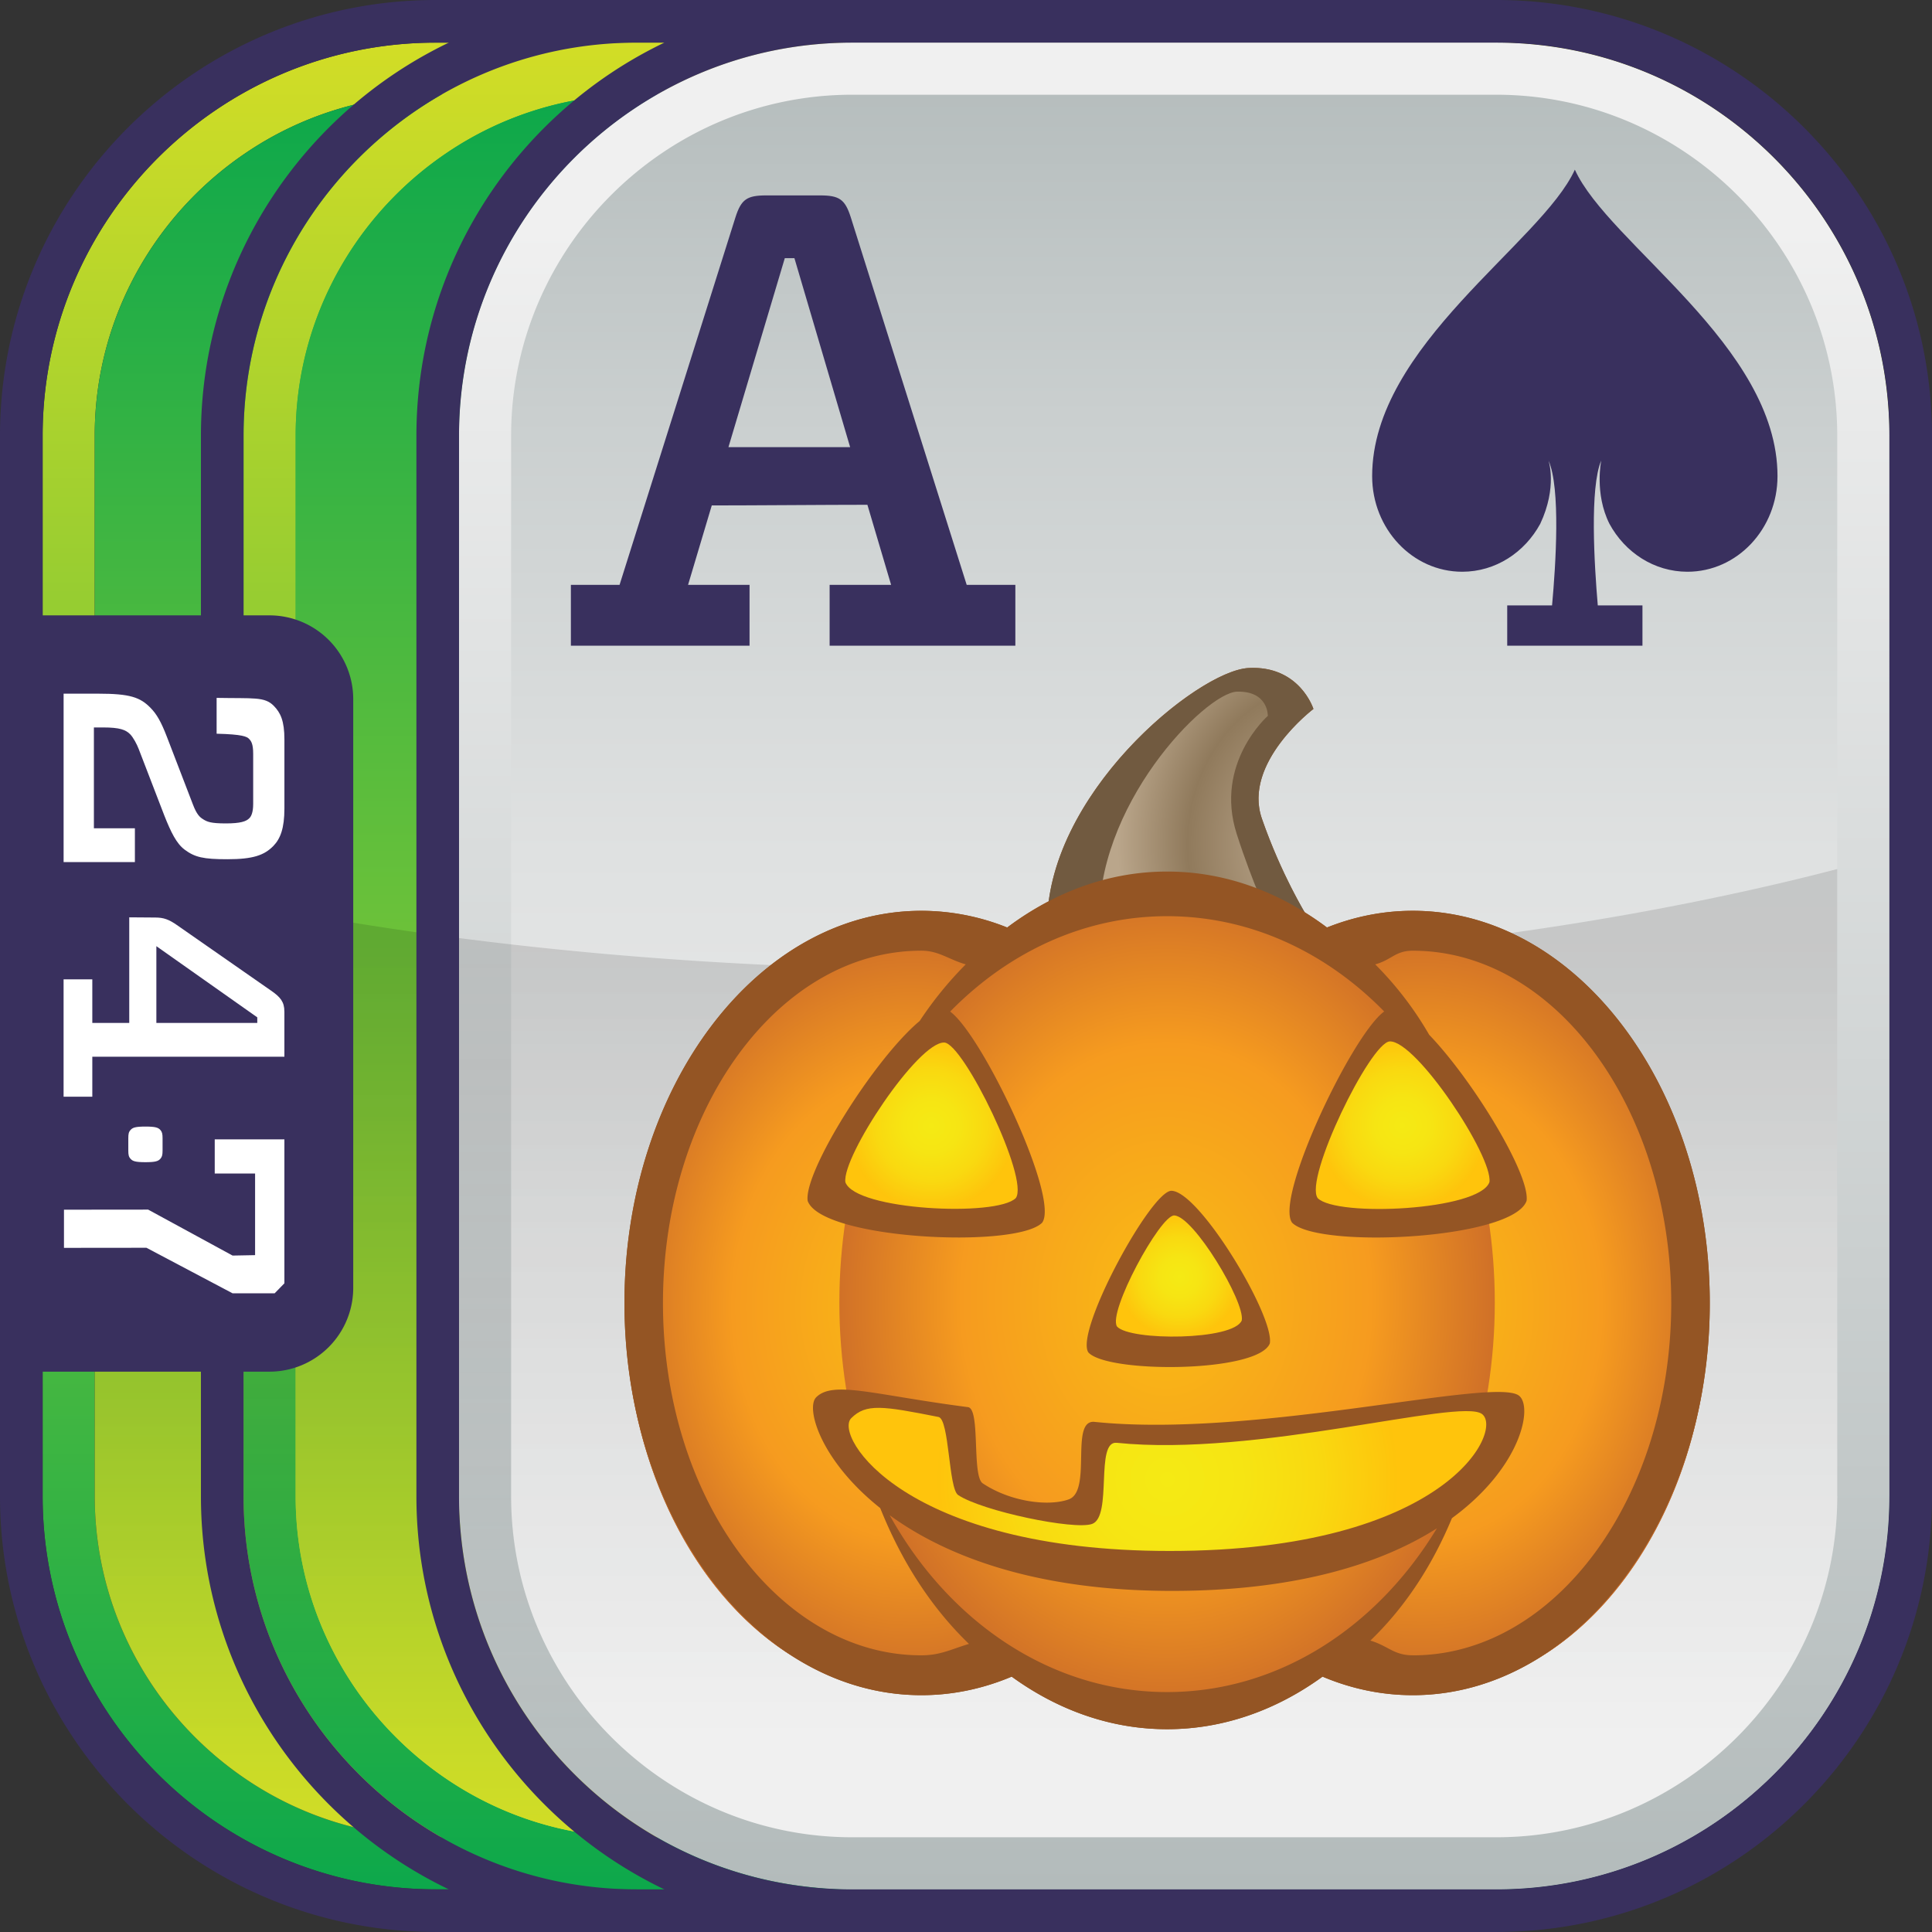 <svg xmlns="http://www.w3.org/2000/svg" width="90" height="90" xmlns:xlink="http://www.w3.org/1999/xlink" viewBox="0 0 90 90"><rect x="0" y="0" width="90" height="90" fill="#333333" stroke="none"/><defs><radialGradient id="j" cx="-101.106" cy="570.889" fx="-101.106" fy="570.889" r="19.204" gradientTransform="matrix(.527 -.062 .07 .592 75.583 -304.701)" gradientUnits="userSpaceOnUse"><stop offset="0" stop-color="#baa68b"/><stop offset=".186" stop-color="#b5a185"/><stop offset=".413" stop-color="#a89377"/><stop offset=".658" stop-color="#927c5e"/><stop offset=".681" stop-color="#907a5c"/><stop offset="1" stop-color="#baa68b"/></radialGradient><radialGradient id="a" cx="165.569" cy="378.075" fx="165.569" fy="378.075" r="13.689" gradientTransform="matrix(1 0 0 1.288 -123.055 -426.083)" gradientUnits="userSpaceOnUse"><stop offset="0" stop-color="#fabc14"/><stop offset=".613" stop-color="#f69b1f"/><stop offset="1" stop-color="#ce6e28"/></radialGradient><radialGradient id="k" cx="189.277" cy="378.075" fx="189.277" fy="378.075" r="13.689" xlink:href="#a"/><radialGradient id="l" cx="198.524" cy="347.638" fx="198.524" fy="347.638" r="15.036" gradientTransform="matrix(1.037 0 0 1.292 -151.542 -388.612)" xlink:href="#a"/><radialGradient id="b" cx="177.439" cy="430.052" fx="177.439" fy="430.052" r="10.762" gradientTransform="translate(-123.055 -361.136)" gradientUnits="userSpaceOnUse"><stop offset="0" stop-color="#f5ea14"/><stop offset=".321" stop-color="#f6e513"/><stop offset=".653" stop-color="#f9d910"/><stop offset=".989" stop-color="#fec40c"/><stop offset="1" stop-color="#ffc40c"/></radialGradient><radialGradient id="m" cx="1462.847" cy="450.522" fx="1462.847" fy="450.522" r="2.879" gradientTransform="scale(-1 1) rotate(-2.505 -8238.905 34965.132)" xlink:href="#b"/><radialGradient id="n" cx="1467.889" cy="413.552" fx="1467.889" fy="413.552" r="3.976" gradientTransform="matrix(-1 0 0 1 1533.232 -361.136)" xlink:href="#b"/><radialGradient id="o" cx="166.447" cy="413.574" fx="166.447" fy="413.574" r="3.946" xlink:href="#b"/><linearGradient id="c" x1="1391.684" y1="16.14" x2="1391.684" y2="-69.889" gradientTransform="translate(-1346.684 71.875)" gradientUnits="userSpaceOnUse"><stop offset="0" stop-color="#0da84b"/><stop offset="1" stop-color="#d2dd26"/></linearGradient><linearGradient id="d" x1="151.301" y1="-160.326" x2="151.301" y2="-241.501" gradientTransform="translate(-106.301 245.914)" gradientUnits="userSpaceOnUse"><stop offset="0" stop-color="#d2dd26"/><stop offset="1" stop-color="#0da84b"/></linearGradient><linearGradient id="e" x1="1396.364" y1="16.14" x2="1396.364" xlink:href="#c"/><linearGradient id="f" x1="155.981" x2="155.981" xlink:href="#d"/><linearGradient id="g" x1="112.418" y1="109.126" x2="112.418" y2="23.098" gradientTransform="translate(-57.719 -21.112)" gradientUnits="userSpaceOnUse"><stop offset=".1" stop-color="#f0f0f0"/><stop offset=".326" stop-color="#ebecec"/><stop offset=".561" stop-color="#dfe1e1"/><stop offset=".798" stop-color="#cacfcf"/><stop offset="1" stop-color="#b3bbbb"/></linearGradient><linearGradient id="h" x1="1401.383" y1="16.14" x2="1401.383" y2="-69.889" gradientTransform="translate(-1346.684 71.875)" gradientUnits="userSpaceOnUse"><stop offset="0" stop-color="#b3bbbb"/><stop offset=".9" stop-color="#f0f0f0"/></linearGradient><linearGradient id="i" x1="1391.684" y1="13.712" x2="1391.684" y2="-31.393" gradientTransform="translate(-1346.684 71.875)" gradientUnits="userSpaceOnUse"><stop offset=".1" stop-opacity="0"/><stop offset=".9" stop-opacity=".12"/></linearGradient></defs><path d="M69.701 1.986H20.299c-10.098 0-18.313 8.215-18.313 18.313V69.7c0 10.098 8.215 18.313 18.313 18.313H69.7c10.098 0 18.313-8.215 18.313-18.313V20.299c0-10.098-8.215-18.313-18.313-18.313Zm15.886 67.715c0 8.738-7.149 15.886-15.886 15.886H20.299c-3.277 0-6.33-1.005-8.866-2.723a16.104 16.104 0 0 1-3.381-3.074 15.968 15.968 0 0 1-2.386-3.922A15.736 15.736 0 0 1 4.412 69.7V20.299c0-.546.028-1.086.082-1.618.49-4.791 3.133-8.969 6.938-11.545a15.772 15.772 0 0 1 8.866-2.723h49.401c8.738 0 15.886 7.149 15.886 15.886V69.7Z" fill="url(#c)"/><path d="M69.701 4.413H20.299a15.729 15.729 0 0 0-8.866 2.723C7.628 9.712 4.986 13.89 4.495 18.681a15.735 15.735 0 0 0-.082 1.618V69.7c0 2.184.447 4.27 1.254 6.168a15.968 15.968 0 0 0 2.386 3.922 16.104 16.104 0 0 0 3.381 3.074 15.767 15.767 0 0 0 8.866 2.723h49.401c8.738 0 15.886-7.149 15.886-15.886V20.299c0-8.738-7.149-15.886-15.886-15.886Z" fill="url(#d)"/><path d="M69.701 1.986H29.659c-10.098 0-18.313 8.215-18.313 18.313V69.7c0 10.098 8.215 18.313 18.313 18.313H69.7c10.098 0 18.313-8.215 18.313-18.313V20.299c0-10.098-8.215-18.313-18.313-18.313Zm15.886 67.715c0 8.738-7.149 15.886-15.886 15.886H29.659c-3.277 0-6.33-1.005-8.866-2.723a16.104 16.104 0 0 1-3.381-3.074 15.968 15.968 0 0 1-2.386-3.922 15.736 15.736 0 0 1-1.254-6.168V20.299c0-.546.028-1.086.082-1.618.49-4.791 3.133-8.969 6.938-11.545a15.772 15.772 0 0 1 8.866-2.723h40.041c8.738 0 15.886 7.149 15.886 15.886V69.7Z" fill="url(#e)"/><path d="M69.701 4.413H29.659a15.729 15.729 0 0 0-8.866 2.723c-3.805 2.576-6.447 6.754-6.938 11.545a15.735 15.735 0 0 0-.082 1.618V69.7c0 2.184.447 4.27 1.254 6.168a15.968 15.968 0 0 0 2.386 3.922 16.104 16.104 0 0 0 3.381 3.074 15.767 15.767 0 0 0 8.866 2.723h40.041c8.738 0 15.886-7.149 15.886-15.886V20.299c0-8.738-7.149-15.886-15.886-15.886Z" fill="url(#f)"/><rect x="21.384" y="1.986" width="66.631" height="86.028" rx="18.313" ry="18.313" fill="url(#g)"/><path d="M69.701 1.986H39.697c-10.098 0-18.313 8.215-18.313 18.313V69.7c0 10.098 8.215 18.313 18.313 18.313h30.004c10.098 0 18.313-8.215 18.313-18.313V20.299c0-10.098-8.215-18.313-18.313-18.313Zm15.886 67.715c0 8.738-7.149 15.886-15.886 15.886H39.697c-3.277 0-6.33-1.005-8.866-2.723a16.104 16.104 0 0 1-3.381-3.074 15.968 15.968 0 0 1-2.386-3.922A15.736 15.736 0 0 1 23.81 69.7V20.299c0-.546.028-1.086.082-1.618.49-4.791 3.133-8.969 6.938-11.545a15.772 15.772 0 0 1 8.866-2.723H69.7c8.738 0 15.886 7.149 15.886 15.886V69.7Z" fill="url(#h)"/><path d="M45.001 45.167c-15.23 0-29.282-1.744-40.588-4.685v29.219c0 2.184.447 4.27 1.253 6.168a15.968 15.968 0 0 0 2.386 3.922 16.104 16.104 0 0 0 3.381 3.074 15.764 15.764 0 0 0 8.866 2.723H69.7c8.738 0 15.886-7.149 15.886-15.886V40.484C74.281 43.425 60.229 45.168 45 45.168Z" fill="url(#i)"/><path d="M69.701 0H20.299C9.106 0 0 9.106 0 20.299V69.7c0 11.193 9.106 20.299 20.299 20.299h49.402C80.894 89.999 90 80.893 90 69.7V20.299C90 9.106 80.894 0 69.701 0ZM1.986 20.299c0-10.098 8.215-18.313 18.313-18.313h.609C14.083 5.26 9.36 12.238 9.36 20.299v8.366H1.986v-8.366Zm18.313 67.715c-10.098 0-18.313-8.215-18.313-18.313v-5.804H9.36v5.804c0 8.061 4.724 15.039 11.548 18.313h-.609Zm9.36 0c-10.098 0-18.313-8.215-18.313-18.313v-5.804h1.206a3.904 3.904 0 0 0 3.903-3.903V32.57a3.904 3.904 0 0 0-3.903-3.904h-1.206V20.3c0-10.098 8.215-18.313 18.313-18.313h1.287C24.121 5.261 19.398 12.239 19.398 20.3v49.401c0 8.061 4.724 15.039 11.548 18.313h-1.287Zm58.355-18.313c0 10.098-8.215 18.313-18.314 18.313H39.696c-10.098 0-18.313-8.215-18.313-18.313V20.299c.001-10.098 8.216-18.313 18.314-18.313h30.004c10.098 0 18.314 8.215 18.314 18.313V69.7Z" fill="#39305e"/><path d="M8.591 39.571c-.367-.274-.63-.804-.941-1.593l-1.19-3.09c-.088-.227-.249-.53-.395-.682-.208-.211-.485-.319-1.266-.319h-.425v4.698h1.91v1.574H2.963v-7.845h1.616c1.47 0 1.955.166 2.438.666.282.288.486.636.765 1.363l1.206 3.136c.178.468.323.59.467.681.193.121.353.198 1.062.198.673 0 .953-.089 1.099-.244.089-.087.178-.271.178-.665v-2.332c0-.455-.088-.59-.191-.696-.101-.107-.306-.213-1.512-.242V32.51c1.719.033 2.238-.066 2.666.374.308.317.492.687.492 1.566v3.212c0 .926-.19 1.41-.512 1.743-.429.44-.956.621-2.146.621-1.119 0-1.516-.09-2-.453Zm4.657 7.55v2.106H4.3v1.862H2.962v-5.467H4.3v2.029h1.721v-4.918l1.217.009c.383 0 .63.09 1 .348l4.394 3.061c.44.303.615.53.615.969Zm-1.263.271-4.701-3.316v3.575h4.701v-.259ZM6.08 52.64c-.083.089-.103.184-.103.379v.581c0 .195.02.29.103.379.097.113.228.16.696.16s.595-.047.696-.16c.079-.089.101-.184.101-.379v-.581c0-.195-.022-.29-.101-.379-.101-.113-.229-.16-.696-.16s-.599.047-.696.16Zm-3.1 5.49 3.842-.004 4.012 2.121h1.96l.454-.466v-6.706h-3.245v1.591h1.88v3.803l-1.049.02-3.933-2.141-3.921.004v1.778Z" fill="#fff"/><path d="M79.024 66.129a23.61 23.61 0 0 0 .624-5.431c0-10.074-6.207-18.27-13.836-18.27-1.388 0-2.73.274-3.996.779a14.196 14.196 0 0 0-1.04-.706 25.643 25.643 0 0 1-1.992-4.363c-.907-2.609 2.4-5.112 2.4-5.112s-.639-2.036-3.026-1.907c-2.224.122-8.559 5.186-9.306 10.872-.668.349-1.315.751-1.933 1.217a10.738 10.738 0 0 0-3.996-.779c-7.629 0-13.834 8.196-13.834 18.27 0 1.796.2 3.53.568 5.171 1.088 4.984 3.737 9.07 7.19 11.237 1.835 1.19 3.898 1.861 6.077 1.861 1.465 0 2.878-.305 4.204-.864 2.151 1.56 4.618 2.449 7.24 2.449s5.09-.889 7.241-2.449c1.326.56 2.738.864 4.203.864 2.18 0 4.243-.672 6.079-1.863 3.392-2.131 6.011-6.11 7.133-10.976Z" fill="#945524"/><path d="M48.78 43.24s3.334 1.116 5.898.814c2.566-.303 6.167-1.438 6.167-1.438s-1.153-1.869-2.06-4.478c-.907-2.61 2.4-5.112 2.4-5.112s-.639-2.036-3.026-1.907c-2.386.131-9.506 5.949-9.379 12.121Z" fill="#715a40"/><path d="M51.223 43.18s2.491 1.075 4.062.89c1.571-.184 3.908-1.148 3.908-1.148s-.823-1.708-1.582-4.072c-1.058-3.302 1.449-5.501 1.449-5.501s.036-1.164-1.43-1.129c-1.466.034-6.698 5.362-6.407 10.959Z" fill="url(#j)"/><ellipse cx="42.514" cy="60.801" rx="13.4" ry="17.994" fill="url(#a)"/><path d="M79.621 60.801c0 9.938-5.999 17.994-13.4 17.994-7.401 0-13.4-8.056-13.4-17.994s5.999-17.994 13.4-17.994c7.401 0 13.4 8.056 13.4 17.994Z" fill="url(#k)"/><path d="M69.633 60.675c0 10.915-6.835 19.764-15.266 19.764S39.101 71.59 39.101 60.675s6.835-19.763 15.266-19.763 15.266 8.849 15.266 19.763Z" fill="url(#l)"/><path d="M65.812 42.428c-1.388 0-2.73.274-3.996.779-2.2-1.656-4.741-2.607-7.448-2.607s-5.248.951-7.448 2.607a10.738 10.738 0 0 0-3.996-.779c-7.629 0-13.834 8.196-13.834 18.27s6.206 18.27 13.834 18.27c1.465 0 2.878-.305 4.204-.864 2.151 1.56 4.618 2.449 7.24 2.449s5.09-.889 7.241-2.449c1.326.56 2.738.864 4.203.864 7.629 0 13.836-8.196 13.836-18.27s-6.207-18.27-13.836-18.27ZM54.368 78.823c-5.417 0-10.173-3.282-12.922-8.237 2.589 1.886 6.771 3.524 13.152 3.524 5.854 0 9.788-1.296 12.336-2.913-2.793 4.611-7.375 7.626-12.566 7.626Zm11.444-1.712c-.882 0-1.146-.44-1.975-.686 1.622-1.562 2.881-3.492 3.8-5.703 3.259-2.383 3.79-5.23 3.11-5.716-1.203-.859-12.283 2.004-19.756 1.231-1.168-.122-.103 3.207-1.202 3.608-.945.343-2.72.115-4.009-.744-.519-.345-.096-3.475-.688-3.551-4.378-.565-6.278-1.252-7.072-.458-.495.495.192 2.942 2.987 5.163.988 2.481 2.375 4.633 4.131 6.325-.829.247-1.333.532-2.215.532-6.639 0-12.04-7.362-12.04-16.413s5.401-16.413 12.04-16.413c.814 0 1.297.426 2.066.637a17.063 17.063 0 0 0-2.147 2.638c-2.103 1.753-5.407 7.02-5.218 8.379.644 1.802 9.717 2.238 10.924 1.017.825-1.137-2.785-8.736-4.286-9.834 2.706-2.762 6.235-4.444 10.106-4.444s7.407 1.676 10.113 4.44c-1.497 1.083-5.118 8.7-4.29 9.839 1.208 1.221 10.279.785 10.923-1.017.169-1.219-2.473-5.586-4.537-7.737a15.83 15.83 0 0 0-2.514-3.28c.769-.211.936-.637 1.75-.637 6.639 0 12.04 7.363 12.04 16.413s-5.401 16.413-12.04 16.413Zm-6.66-14.526c-.556 1.368-7.563 1.398-8.452.416-.643-.971 2.91-7.518 3.866-7.529 1.301.008 4.817 5.854 4.586 7.113Z" fill="#945524"/><path d="M39.653 66.065c.692-.693 1.459-.573 4.066-.057.509.101.464 3.335.915 3.637 1.125.748 5.417 1.646 6.242 1.345.959-.349.126-3.885 1.145-3.779 6.522.674 15.959-2.095 17.009-1.346 1.048.75-1.655 6.385-14.546 6.385-12.367 0-15.656-5.36-14.831-6.185Z" fill="url(#b)"/><path d="M57.846 61.51c.159-.865-2.257-4.884-3.153-4.89-.657.008-3.099 4.508-2.657 5.176.611.675 5.427.653 5.81-.286Z" fill="url(#m)"/><path d="M69.384 55.069c.166-1.203-3.41-6.602-4.645-6.556-.906.05-4.004 6.406-3.356 7.3.883.895 7.528.576 8-.744Z" fill="url(#n)"/><path d="M39.381 55.072c-.165-1.194 3.384-6.552 4.61-6.507.897.051 3.972 6.358 3.329 7.245-.878.888-7.471.571-7.939-.738Z" fill="url(#o)"/><path d="M26.594 30.078v-2.834h2.268l5.4-17.126c.268-.836.538-1.015 1.432-1.015h2.507c.894 0 1.163.179 1.43 1.015l5.401 17.126h2.267v2.834h-8.652v-2.834h2.864l-1.104-3.729c-1.82 0-5.341.03-7.25.03l-1.104 3.699h2.864v2.834h-8.324Zm7.341-9.249h5.667l-2.595-8.803h-.448l-2.625 8.803ZM73.363 7.902c-1.546 3.414-9.443 8.198-9.443 14.277 0 2.46 1.88 4.455 4.196 4.455 1.555 0 2.911-.901 3.635-2.234.807-1.72.384-2.949.384-2.949.57 1.288.339 4.86.166 6.752h-2.089v1.876h6.3v-1.876h-2.081c-.163-1.896-.381-5.48.161-6.752 0 0-.325 1.54.382 2.949.723 1.334 2.079 2.234 3.635 2.234 2.316 0 4.194-1.995 4.194-4.455 0-6.079-7.879-10.822-9.441-14.277Z" fill="#39305e"/></svg>